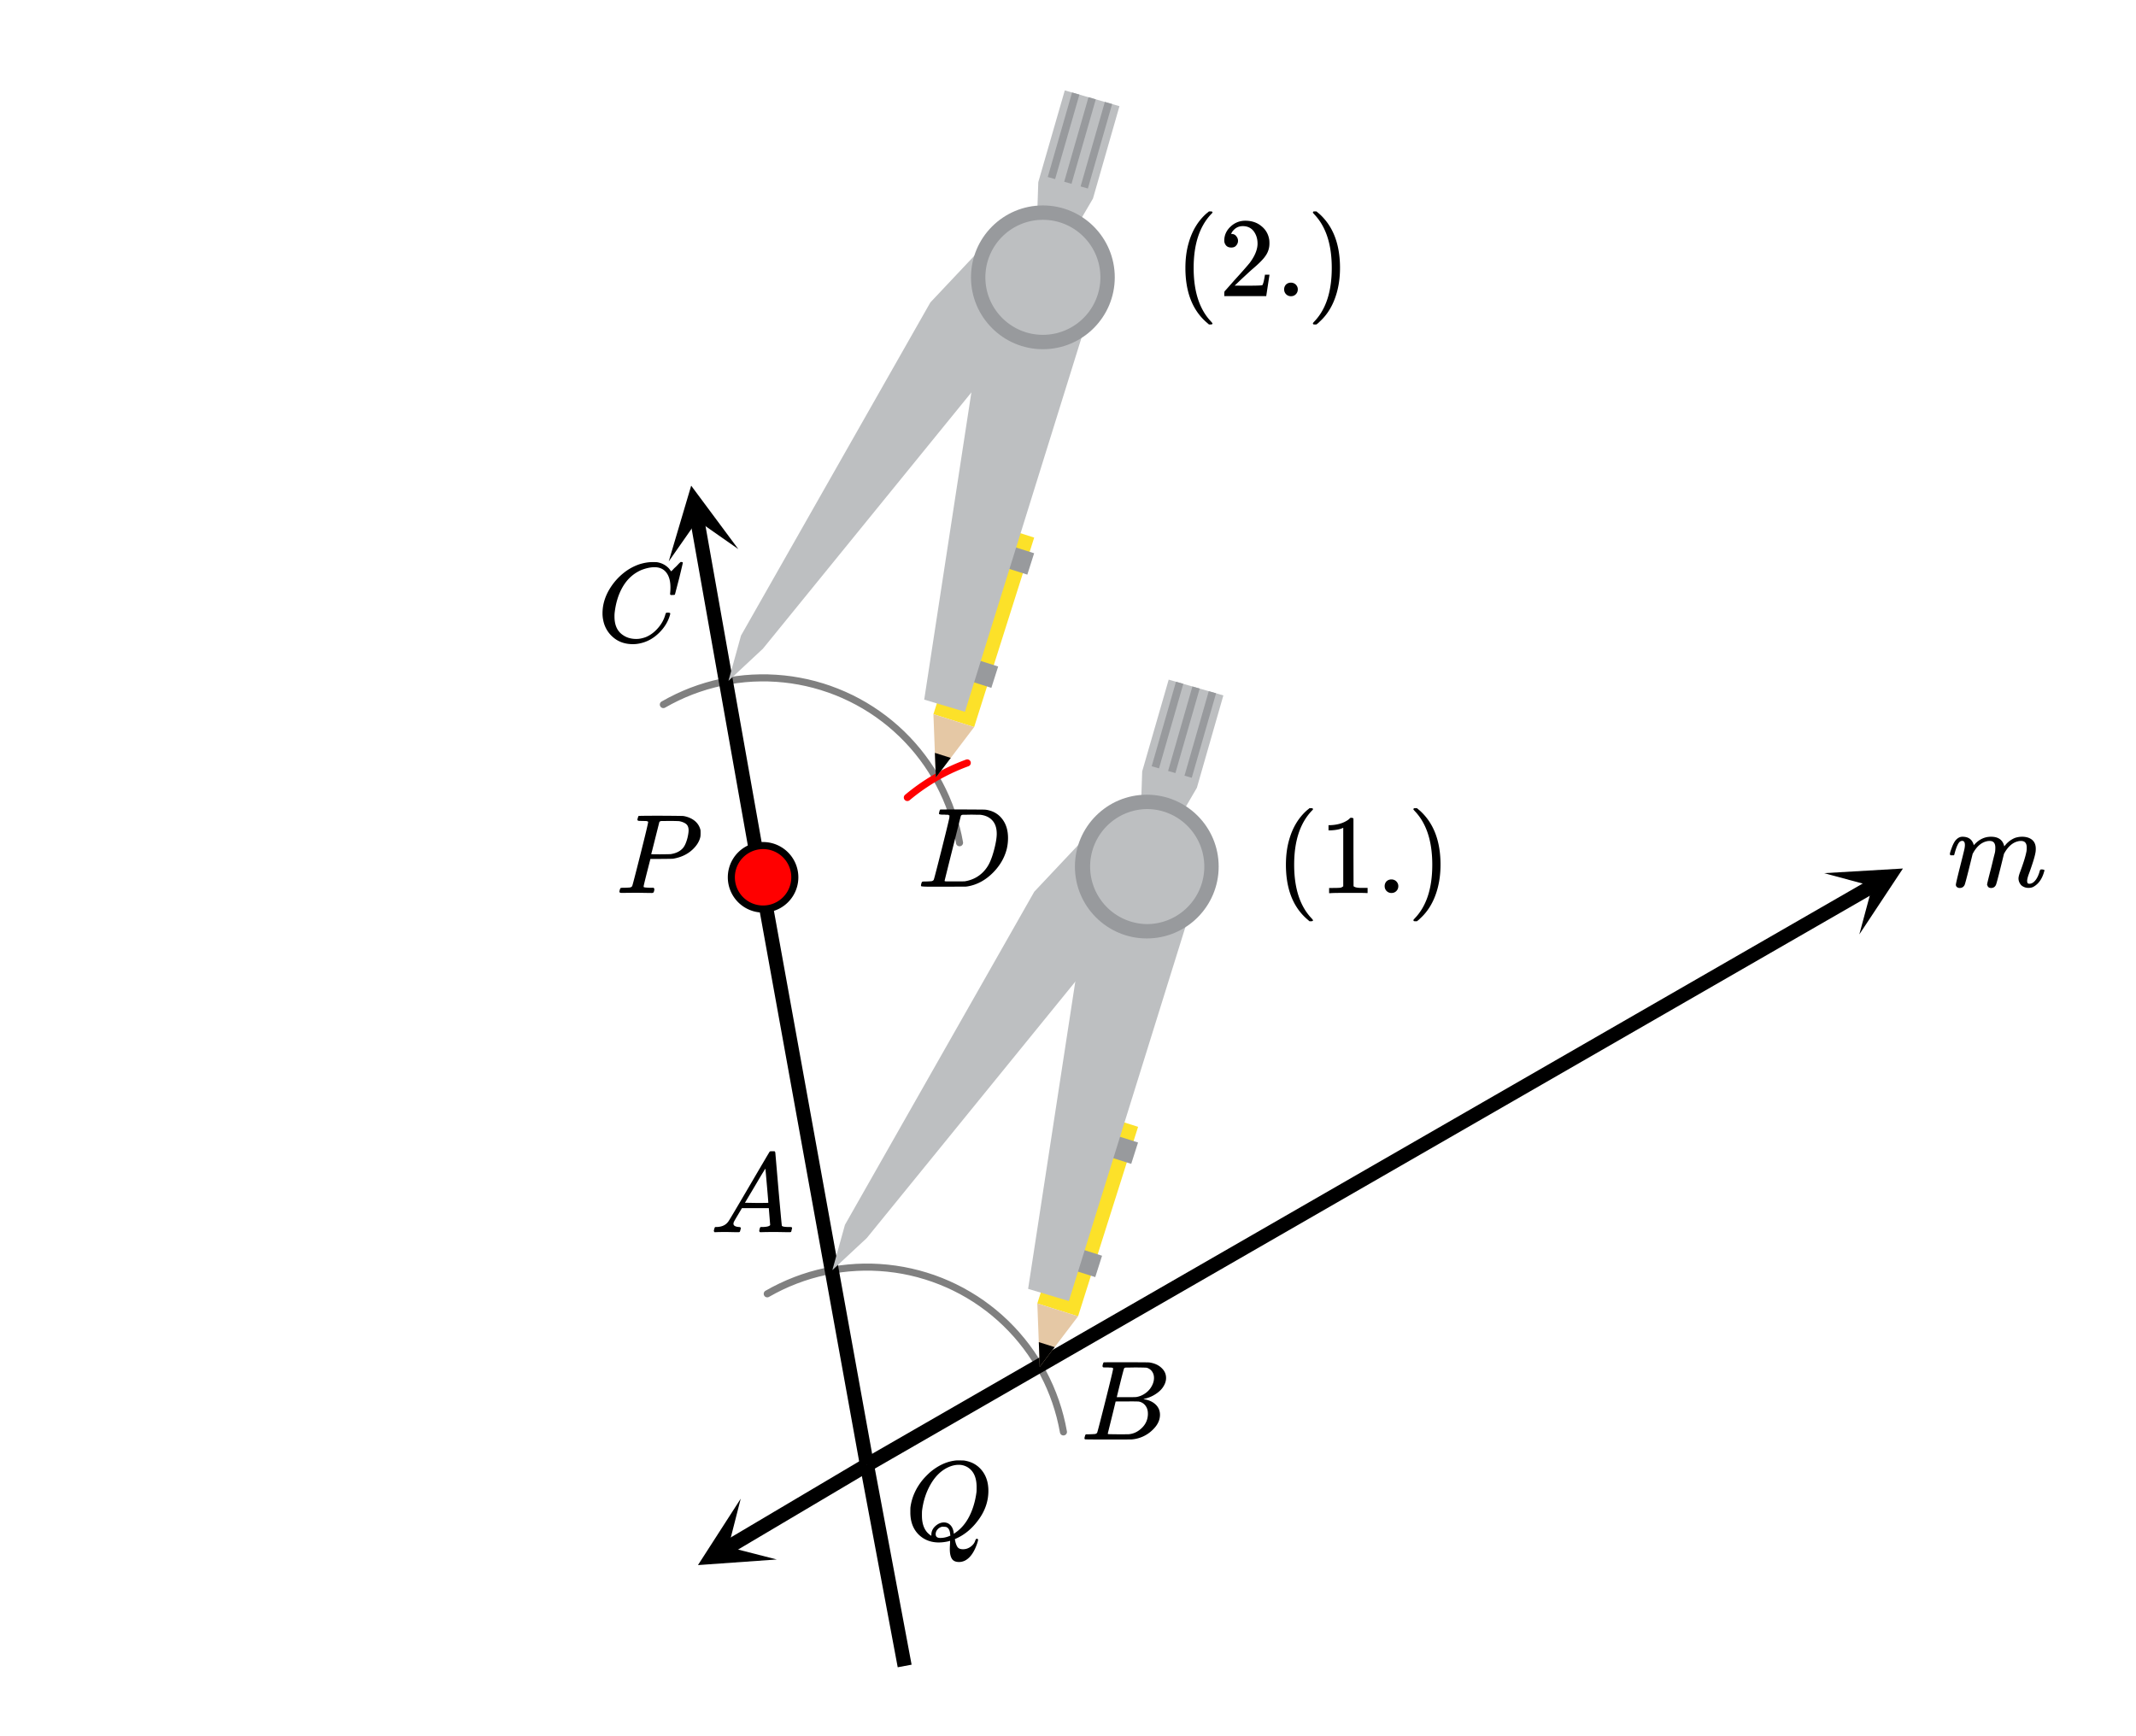 <svg xmlns="http://www.w3.org/2000/svg" width="339.5" height="276" viewBox="0 0 340 276"><defs><clipPath id="a"><path d="M290 138h13v11h-13zm0 0"/></clipPath><clipPath id="b"><path d="M305.71 142.93l-54.843 31.578-31.574-54.844 54.84-31.574zm0 0"/></clipPath><clipPath id="c"><path d="M111 238h13v11h-13zm0 0"/></clipPath><clipPath id="d"><path d="M123.645 248.047l-54.442 32.262-32.262-54.442 54.442-32.262zm0 0"/></clipPath><clipPath id="e"><path d="M106 77h12v13h-12zm0 0"/></clipPath><clipPath id="f"><path d="M106.445 89.172L95.391 26.863l62.308-11.054 11.055 62.308zm0 0"/></clipPath></defs><path fill="#fff" d="M0 0h340v276H0z"/><path d="M168.723 227.852l-.243-1.223.551-.11-.547.133-.285-1.21.547-.13-.543.149-.336-1.195.543-.153-.535.172-.383-1.183.54-.172-.532.191-.426-1.168.528-.191-.52.215-.473-1.153.52-.215-.512.235-.515-1.13.507-.234-.5.254-.562-1.109.504-.254-.492.274-.606-1.09.492-.274-.48.293-.649-1.062.48-.293-.468.312-.687-1.035.468-.312-.453.328-.73-1.008.457-.328-.442.344-.77-.977.446-.348-.43.364-.804-.95.43-.363-.415.383-.843-.918.414-.379-.399.395-.875-.883.399-.395-.383.41-.91-.847.383-.41-.368.425-.941-.812.363-.426-.347.441-.973-.777.348-.437-.332.453-1.004-.735.332-.453-.313.465-1.031-.695.312-.465-.296.476-1.055-.652.293-.48-.274.488-1.085-.61.277-.492-.258.5-1.105-.566.257-.5-.238.508-1.125-.528.234-.507-.214.52-1.149-.481.219-.52-.2.528-1.163-.438.199-.527-.18.535-1.18-.39.176-.536-.156.543-1.195-.344.156-.539-.133.543-1.207-.293.133-.547-.113.551-1.22-.25.114-.55-.09.554-1.23-.2.094-.554-.07.559-1.235-.153.07-.558-.05.558-1.239-.101.047-.563-.023.563-1.243-.055.024-.562-.004.562-1.242-.008.004-.562.02.562-1.247.043-.02-.562.044.562-1.243.09-.039-.562.063.558-1.238.14-.063-.558.086.555-1.23.187-.083-.554.106.55-1.223.239-.105-.555.129.547-1.211.285-.13-.547.15.54-1.2.331-.148-.543.168.536-1.184.378-.172-.535.192.528-1.168.425-.192-.53.211.523-1.152.468-.211-.523.23.512-1.132.515-.231-.511.254.5-1.113.558-.254-.504.273.496-1.09.598a.564.564 0 0 1-.765-.219.565.565 0 0 1 .222-.765l1.09-.602c.004-.004.012-.004.02-.008l1.11-.558c.007-.004.015-.008.019-.008h.004l1.132-.516c.004-.004.012-.004.02-.008l1.152-.468a.03.03 0 0 1 .02-.008l1.168-.426c.008 0 .015-.004.023-.004l1.184-.379c.008-.004.015-.004.02-.008h.003l1.2-.328c.003-.004.011-.004.019-.007l1.21-.282c.009-.004.017-.004.024-.004l1.22-.238c.007 0 .015 0 .023-.004l1.23-.187h.02l1.238-.141h.02l1.242-.094h.023l1.242-.043h.02a.563.563 0 1 1-.563.563c0-.297.23-.54.52-.559l.043-.004 1.246.008h.02l1.245.055c.008 0 .012 0 .02.004l1.242.101c.008 0 .012 0 .02.004l1.234.153a.05.05 0 0 1 .023.003l1.227.2c.008 0 .016.004.023.004l1.22.25c.007 0 .01 0 .019.003l1.207.297c.008 0 .015.004.023.004l1.196.344c.007.004.015.004.02.008l1.183.387c.007.003.011.007.02.007l1.163.438c.008.004.016.004.024.008l1.144.48c.008.004.016.008.02.008l1.129.527c.007.004.011.008.02.012l1.105.566c.007.004.011.008.02.012l1.081.613a.085.085 0 0 1 .02.012l1.058.652.02.012 1.031.696c.004.003.012.007.016.011l1.004.738c.007.004.011.008.02.012l.972.774a.03.03 0 0 1 .015.015l.946.809c.004.008.012.012.015.016l.91.847.016.016.875.883c.008.004.012.011.016.015l.844.918c.003.004.007.012.011.016l.805.949c.008.004.012.012.016.016l.765.98.016.016.726 1.011.012.016.688 1.04c.004.003.007.01.011.015l.649 1.062c.004.008.008.016.012.02l.605 1.09a.03.03 0 0 0 .008.015v.004l.562 1.11a.03.03 0 0 1 .008.02l.52 1.128c.004.008.004.016.007.02l.473 1.152c.004.008.008.012.008.02l.43 1.167c0 .008.004.016.007.024l.38 1.183c.003.004.003.012.007.02l.336 1.2c0 .007.004.01.004.019l.289 1.21c0 .008 0 .016.004.024l.238 1.219a.558.558 0 0 1-.441.66.558.558 0 0 1-.66-.441zm0 0" fill="gray"/><path d="M134 195l31-53M165 142l9-10M174 132l9 6M183 138l4 9M187 147l-12 5M175 152l-37 45M138 197l-6 5M132 202l2-7M182 123l4-15M186 108l9 3M195 111l-4 14M191 125l-3 5M188 130l-5 8M183 138l-1-9M187 108l1 1M188 109l-4 13M183 122l4-14M191 109l-4 14M186 123l4-14M194 110l-4 14M190 124l-1-1M189 123l3-13M172 209l-7-2M165 207l10-30M175 177l6 2M181 179l-9 30M166 217l-1-10M165 207l7 2M172 209l-6 8M166 217l-1-4M165 213l3 1M168 214l-2 3M180 185l-4-1M176 184l1-4M177 180l4 2M181 182l-1 3M174 203l-4-1M170 202l1-4M171 198l4 2M175 200l-1 3M191 140l-21 67M170 207l-6-2M164 205l10-65M174 140l9-2M183 138l8 2" fill="red"/><path d="M152.18 134.047l-.239-1.219.551-.11-.547.13-.285-1.207.547-.133-.543.152-.336-1.2.543-.148-.535.172-.383-1.183.535-.176-.527.195-.426-1.168.528-.195-.52.215-.473-1.149.52-.214-.512.234-.52-1.133.512-.234-.5.254-.562-1.11.5-.254-.488.274-.606-1.086.492-.274-.48.293-.649-1.062.48-.293-.468.309-.687-1.036.468-.308-.457.328-.726-1.008.457-.332-.446.348-.765-.98.441-.344-.426.363-.804-.95.426-.363-.415.38-.84-.915.415-.383-.399.399-.875-.883.399-.398-.383.414-.91-.848.383-.414-.368.426-.945-.809.367-.43-.347.442-.977-.774.352-.441-.332.457-1.004-.738.332-.453-.313.468-1.031-.695.312-.469-.296.48-1.06-.656.298-.476-.278.488-1.082-.613.278-.488-.258.5-1.106-.57.258-.5-.238.511-1.129-.527.238-.508-.214.516-1.149-.481.219-.52-.2.528-1.163-.434.195-.527-.176.535-1.18-.39.176-.536-.156.54-1.195-.34.156-.543-.133.546-1.21-.296.136-.547-.113.55-1.22-.246.114-.55-.094.554-1.226-.203.09-.555-.067.559-1.234-.152.066-.559-.047.563-1.238-.106.047-.558-.023.562-1.247-.059.028-.562-.004.562-1.242-.003v-.563l.02.563-1.243.039-.02-.559.043.559-1.242.09-.039-.56.063.56-1.239.14-.062-.562.086.558-1.23.188-.087-.559.11.555-1.223.234-.105-.55.125.546-1.211.285-.125-.55.148.543-1.199.332-.148-.543.168.535-1.184.379-.172-.54.192.532-1.168.422-.192-.528.211.52-1.152.469-.211-.52.23.512-1.133.516-.23-.516.25.504-1.11.558-.253-.504.273.493-1.09.601a.565.565 0 0 1-.765-.222.56.56 0 0 1 .222-.762l1.09-.602c.004-.004.012-.008.02-.011l1.11-.555a.085.085 0 0 0 .019-.012l1.132-.512c.008-.003.016-.007.02-.011h.004l1.148-.469c.008 0 .016-.004.024-.008l1.168-.422c.007-.004.015-.004.02-.008h.003l1.184-.375c.008-.003.015-.003.02-.007l1.198-.332c.008 0 .016-.004.024-.004l1.21-.282c.009-.003.016-.003.02-.007l1.223-.235c.008 0 .016-.004.023-.004l1.227-.187c.008 0 .016 0 .023-.004l1.235-.137c.008-.004.015-.004.023-.004l1.242-.09h.02l1.246-.042h.016a.563.563 0 1 1-.04 0h.044l1.246.003c.008 0 .011.004.02.004l1.241.055h.024l1.238.106h.024l1.234.152a.05.05 0 0 0 .023.004l1.227.203c.008 0 .016 0 .02.004l1.218.246a.05.05 0 0 0 .024.004l1.207.297c.008.004.015.004.023.007l1.195.344c.008 0 .012.004.02.004l1.184.39c.004.005.011.005.02.009l1.163.437a.03.03 0 0 1 .02.008l1.148.48.02.008 1.129.528c.007 0 .011.003.02.007l1.105.57c.007.005.011.008.02.012l1.081.61c.008.004.012.008.02.011l1.058.657a.085.085 0 0 0 .02.011l1.031.696c.004.004.012.008.016.011l1.004.735.02.015.972.774c.004.004.012.008.015.012l.946.812c.004.004.008.012.015.016l.91.847c.004.004.012.008.016.016l.875.883a.03.03 0 0 1 .016.015l.84.915a.069.069 0 0 1 .015.019l.805.945c.004.008.012.012.016.02l.765.98.012.016.73 1.008c.004.008.008.011.012.02l.688 1.034c.003.008.007.012.011.02l.649 1.063c.004.007.008.011.011.019l.602 1.086.012.02.562 1.109c.004.008.004.016.008.02l.52 1.132c.003.008.003.012.007.02l.473 1.152c.004.004.004.012.008.02l.43 1.168c0 .007.003.011.003.02l.383 1.183c.004.008.004.015.008.023l.332 1.195c.004.008.004.016.008.024l.285 1.21c.004.009.004.013.008.02l.238 1.223a.563.563 0 1 1-1.105.215zm0 0" fill="gray"/><path d="M154.172 121.766l-.211.078-.195-.528.199.528-.215.078-.195-.524.199.524-.211.082-.2-.527.204.523-.211.086-.203-.527.207.523-.207.086-.211-.523.215.52-.211.085-.215-.52.219.52-.211.086-.215-.52.219.52-.207.086-.22-.516.224.516-.208.09-.222-.516.226.516-.207.09-.226-.516.23.516-.207.09-.23-.512.234.511-.207.094-.234-.512.238.512-.203.094-.238-.508.242.508-.203.098-.243-.508.247.504-.207.101-.243-.508.246.504-.199.102-.25-.504.25.5-.199.105-.254-.503.258.5-.203.101-.258-.5.262.5-.2.106-.261-.5.265.496-.203.105-.261-.496.265.496-.199.106-.266-.493.27.493-.195.109-.274-.492.274.488-.196.113-.273-.492.277.488-.2.114-.276-.492.28.488-.194.113-.282-.488.285.488-.195.113-.285-.484.289.48-.195.118-.285-.485.289.485-.192.117-.293-.485.297.48-.195.118-.293-.476.297.476-.192.121-.297-.476.301.472-.191.121-.301-.472.305.472-.192.121-.304-.472.308.469-.187.125-.309-.47.313.47-.192.125-.308-.47.312.466-.187.129-.313-.47.317.466-.188.129-.316-.465.32.46-.184.13-.324-.461.328.46-.187.13-.324-.458.328.457-.184.13-.328-.458.332.457-.184.133-.332-.453.336.45-.18.136-.335-.453.336.45-.18.136-.336-.45.34.446-.18.137-.344-.446.348.446-.18.136-.343-.445.347.445-.18.137-.347-.441.351.441-.175.14-.352-.44.356.437-.18.144-.352-.437.356.433-.172.145-.36-.438.36.434-.172.145a.563.563 0 0 1-.793-.07.56.56 0 0 1 .074-.794l.172-.144.004-.004.352-.29h.004l.175-.14.004-.004.18-.14h.004l.176-.141h.004l.18-.14h.003l.18-.137c.004 0 .004 0 .004-.004l.183-.133v-.004l.184-.133h.004l.183-.133.004-.003.184-.13c0-.003.004-.003.004-.003l.183-.13c.004 0 .004 0 .004-.003l.188-.125c0-.004.004-.004.004-.004l.187-.125c0-.004 0-.004.004-.004l.188-.125.004-.004.187-.12c0-.005.004-.005.004-.005l.191-.12v-.005h.004l.188-.12c.004 0 .004 0 .004-.005l.191-.117c.004 0 .004-.004.004-.004l.191-.117c.004 0 .004-.004.004-.004l.196-.117h.004l.19-.117h.005l.195-.118h.004l.195-.113c.004 0 .004-.004.004-.004l.2-.11v-.003l.199-.11s.004 0 .004-.003l.199-.106c0-.004 0-.004.004-.004l.199-.105v-.004l.203-.106v-.003l.203-.102s0-.004.004-.004l.2-.101c.003 0 .003-.004.003-.004l.203-.102h.004l.203-.102h.004l.203-.101h.004l.203-.098h.004l.203-.097h.004l.207-.098h.004l.203-.094h.004l.207-.094h.004l.207-.09c.004 0 .004 0 .004-.003l.211-.086s0-.004.004-.004l.207-.086h.004l.21-.086v-.004h.005l.207-.082c.004 0 .004 0 .004-.004l.21-.082h.005l.21-.082h.004l.211-.082h.004l.215-.078a.562.562 0 0 1 .387 1.055zm0 0M118 101l30-53M148 48l10-10M158 38l8 6M166 44l4 9M170 53l-12 5M158 58l-37 45M121 103l-5 5M116 108l2-7M165 29l4-15M169 14l9 3M178 17l-4 14M174 31l-3 5M171 36l-5 8M166 44l-1-9M172 15l-4 13M167 28l4-13M173 15l1 1M174 16l-3 13M169 29l4-14M177 16l-4 14M173 30l-1-1M172 29l4-13M155 116l-6-3M149 113l9-30M158 83l7 2M165 85l-10 31M149 113l6 3M155 116l-6 8M151 120l-2 4M164 91l-5-1M159 90l1-3M160 87l5 1M165 88l-1 3M158 109l-4-1M154 108l1-3M155 105l4 1M159 106l-1 3M175 46l-21 67M154 113l-7-2M147 111l10-65M157 46l9-2M166 44l9 2" fill="red"/><path d="M298.688 141.781l-160.125 92.196-1.125-1.954 160.125-92.191zm0 0"/><g clip-path="url(#a)"><g clip-path="url(#b)" clip-rule="evenodd"><path d="M295.96 148.543l6.942-10.488-12.554.738 7.68 2.07zm0 0"/></g></g><path d="M138.574 233.969l-22.16 13.133-1.148-1.938 22.16-13.133zm0 0"/><g clip-path="url(#c)"><g clip-path="url(#d)" clip-rule="evenodd"><path d="M123.645 248.047l-12.547.894 6.808-10.574-1.969 7.707zm0 0"/></g></g><path d="M136.895 233.2l-17-94 2.21-.4 17 94zm0 0"/><path d="M119.89 139.195l-10.015-56.46 2.215-.391 10.02 56.46zm0 0"/><g clip-path="url(#e)"><g clip-path="url(#f)" clip-rule="evenodd"><path d="M106.445 89.172l3.575-12.063 7.503 10.098-6.52-4.559zm0 0"/></g></g><path d="M139.105 232.793l6 32-2.21.414-6-32zm0 0"/><path d="M126.516 139.453a5.051 5.051 0 1 1-10.103 0 5.051 5.051 0 0 1 10.103 0zm0 0" fill="red" stroke-width="1.125" stroke="#000"/><path d="M132.492 201.988l2.004-7.215 30.137-53.03 9.465-10.052 8.445 6.055 4.008 9.313-11.73 4.507-36.848 45.313zm0 0M182.543 137.746l-.95-8.695.216-6.457 4.218-14.606 8.703 2.512-4.218 14.707-2.688 4.602zm0 0" fill="#bdbfc1"/><path d="M183.32 121.777l3.868-13.457 1.167.336-3.867 13.457zm0 0M185.934 122.527l3.87-13.453 1.157.336-3.863 13.45zm0 0M188.543 123.277l3.863-13.449 1.164.328-3.867 13.453zm0 0" fill="#989a9d"/><path d="M181.156 179.176l-9.554 30.164-6.485-2.047 9.567-30.176zm0 0" fill="#fce129"/><path d="M171.602 209.34l-6.102 8.039-.383-10.086zm0 0" fill="#e5c8a5"/><path d="M167.875 214.246l-2.375 3.133-.145-3.93zm0 0"/><path d="M181.148 181.668l-1.082 3.402-4.12-1.304.91-3.453zm0 0M175.422 199.695l-1.082 3.403-4.121-1.305.91-3.457zm0 0" fill="#989a9d"/><path d="M182.543 137.746l8.516 2.012-20.922 67.148-6.485-1.937 10.02-65.262zm0 0" fill="#bdbfc1"/><path d="M193.984 137.746c0 6.32-5.12 11.441-11.441 11.441-6.32 0-11.441-5.12-11.441-11.44 0-6.321 5.12-11.442 11.441-11.442 6.32 0 11.441 5.12 11.441 11.441zm0 0" fill="#989a9d"/><path d="M191.695 137.746c0 5.055-4.097 9.156-9.152 9.156a9.157 9.157 0 0 1 0-18.312c5.055 0 9.152 4.101 9.152 9.156zm0 0M115.953 108.184l2-7.215 30.14-53.031 9.466-10.047 8.445 6.054 4.008 9.309-11.73 4.508-36.852 45.312zm0 0" fill="#bdbfc1"/><path d="M166.004 43.945l-.95-8.699.216-6.457 4.218-14.602 8.703 2.512-4.218 14.707-2.692 4.598zm0 0" fill="#bdbfc1"/><path d="M166.781 27.973l3.867-13.453 1.168.335-3.867 13.454zm0 0M169.395 28.727l3.867-13.457 1.16.34-3.863 13.449zm0 0M172.004 29.473l3.863-13.45 1.16.332-3.863 13.45zm0 0" fill="#989a9d"/><path d="M164.617 85.375l-9.554 30.16-6.485-2.047 9.567-30.175zm0 0" fill="#fce129"/><path d="M155.063 115.535l-6.102 8.043-.383-10.09zm0 0" fill="#e5c8a5"/><path d="M151.336 120.445l-2.375 3.133-.149-3.933zm0 0"/><path d="M164.61 87.867l-1.083 3.403-4.125-1.305.914-3.457zm0 0M158.883 105.895l-1.082 3.402-4.121-1.309.91-3.453zm0 0" fill="#989a9d"/><path d="M166.004 43.945l8.516 2.008-20.922 67.152-6.485-1.937 10.016-65.262zm0 0" fill="#bdbfc1"/><path d="M177.445 43.945c0 6.317-5.125 11.442-11.441 11.442-6.32 0-11.445-5.125-11.445-11.442 0-6.32 5.125-11.445 11.445-11.445 6.316 0 11.441 5.125 11.441 11.445zm0 0" fill="#989a9d"/><path d="M175.156 43.945a9.152 9.152 0 0 1-9.152 9.153c-5.059 0-9.156-4.098-9.156-9.153a9.154 9.154 0 0 1 9.156-9.156c5.055 0 9.152 4.098 9.152 9.156zm0 0" fill="#bdbfc1"/><path d="M151.188 246.387c0-.125.007-.34.023-.649.016-.304.023-.5.023-.586v-.078l-.265.078a6.91 6.91 0 0 1-1.516.188c-1.27 0-2.332-.406-3.187-1.219-.907-.883-1.36-2.07-1.36-3.562 0-.426.004-.696.016-.813.219-1.644.91-3.156 2.078-4.531.344-.383.707-.75 1.094-1.094 1.324-1.101 2.715-1.719 4.172-1.844h.312c.45 0 .734.008.86.016 1.175.168 2.12.684 2.828 1.547.707.867 1.062 1.96 1.062 3.281 0 1.606-.5 3.11-1.5 4.508-1 1.402-2.176 2.414-3.531 3.039l-.297.14v.094a.13.13 0 0 0 .016.055c.011.027.02.063.023.11a.443.443 0 0 0 .024.117c.113.468.253.793.421.968.168.18.438.266.813.266.45 0 .86-.14 1.234-.422.375-.281.614-.613.719-1 .074-.164.152-.25.234-.25.114 0 .184.059.203.172 0 .074-.042.246-.125.516-.488 1.46-1.156 2.398-2 2.812-.3.137-.605.203-.906.203-.55 0-.933-.176-1.148-.531-.215-.352-.32-.863-.32-1.531zm-.938-4.235c.426 0 .785.157 1.07.47.285.312.457.76.508 1.343l.234-.172c.926-.633 1.676-1.516 2.243-2.64.566-1.126.945-2.41 1.132-3.86.012-.113.016-.367.016-.766 0-1.406-.406-2.41-1.219-3.015a2.662 2.662 0 0 0-1.64-.532c-.582 0-1.172.149-1.766.438-1.082.531-1.984 1.426-2.703 2.68-.719 1.257-1.172 2.664-1.36 4.226-.011.137-.015.383-.015.735 0 1.25.328 2.195.984 2.828.282.25.453.375.516.375v-.14c0-.54.215-1.005.64-1.392.426-.382.88-.578 1.36-.578zm-.594 2.47c.551 0 1.094-.126 1.625-.376l-.031-.172c-.043-.664-.262-1.066-.656-1.203a2.826 2.826 0 0 0-.344-.031c-.043 0-.082 0-.117-.008-.035-.004-.059-.008-.07-.008a1.07 1.07 0 0 0-.235.047c-.238.074-.45.219-.625.43a1.102 1.102 0 0 0-.266.71c0 .407.239.61.72.61zm0 0M311.938 141.152a.676.676 0 0 1-.43-.14.449.449 0 0 1-.18-.375c0-.157.23-1.14.688-2.953.468-1.844.703-2.805.703-2.891.031-.176.047-.336.047-.484 0-.438-.145-.657-.438-.657a.666.666 0 0 0-.36.125c-.292.23-.581.899-.874 2a.197.197 0 0 1-.016.063.288.288 0 0 1-.023.055c-.004.007-.012.015-.024.03-.011.016-.031.024-.062.024h-.485c-.074-.07-.109-.129-.109-.172 0-.156.082-.453.25-.89.238-.696.504-1.188.797-1.469.293-.281.61-.422.953-.422.762 0 1.293.274 1.594.813.125.218.187.386.187.5 0 .023.004.03.016.03l.203-.202c.73-.758 1.578-1.14 2.547-1.14 1.156 0 1.855.491 2.094 1.468l.015.062.156-.187a3.884 3.884 0 0 1 1.547-1.156 3.54 3.54 0 0 1 1.125-.188c.668 0 1.2.164 1.594.484.395.325.594.797.594 1.422 0 .274-.02.5-.063.688-.105.605-.433 1.668-.984 3.187-.219.575-.328.996-.328 1.266.012.18.043.297.094.352.05.058.14.085.265.085.344 0 .66-.18.953-.546.293-.364.52-.852.688-1.47.043-.132.082-.21.117-.234.035-.02.133-.03.29-.03.218.03.339.077.358.14 0 .012-.027.101-.078.265-.312 1.118-.875 1.903-1.687 2.36-.219.117-.48.172-.781.172-.457 0-.848-.145-1.172-.438-.281-.332-.422-.687-.422-1.062 0-.227.082-.567.25-1.016.52-1.394.855-2.46 1-3.203.043-.176.062-.406.062-.688 0-.707-.296-1.062-.89-1.062-.219 0-.375.016-.469.047-.832.18-1.547.773-2.14 1.781l-.126.219-.593 2.406c-.395 1.574-.625 2.422-.688 2.547-.156.324-.41.484-.765.484-.293 0-.485-.117-.579-.359l-.015-.063a.186.186 0 0 1-.047-.109c0-.125.207-.984.625-2.578.094-.375.191-.77.289-1.188.098-.414.184-.75.25-1.007.066-.254.101-.399.101-.43.032-.176.047-.406.047-.688 0-.707-.293-1.062-.875-1.062-.218 0-.375.016-.468.047-.844.18-1.559.773-2.141 1.781l-.125.219-.594 2.406c-.394 1.574-.625 2.422-.687 2.547-.156.324-.418.484-.781.484zm0 0M103.172 130.637c0-.008-.008-.024-.024-.04-.015-.015-.035-.023-.054-.03a.26.26 0 0 1-.07-.032.333.333 0 0 0-.11-.031c-.047-.004-.09-.008-.125-.008h-.14c-.06 0-.11 0-.157-.008a2.047 2.047 0 0 0-.172-.008h-.18c-.3 0-.48-.007-.538-.03a.23.23 0 0 1-.133-.11.594.594 0 0 1 .031-.25c.063-.238.113-.371.148-.399.036-.023 1.2-.039 3.493-.039 2.28.012 3.5.028 3.656.047.707.125 1.3.38 1.773.758.473.383.785.875.93 1.477.012.074.016.23.016.468 0 .305-.012.5-.032.594-.144.688-.53 1.34-1.156 1.953-.824.813-1.89 1.328-3.203 1.547-.082.012-.715.024-1.89.031h-1.704l-.547 2.141c-.355 1.398-.53 2.137-.53 2.219 0 .086.015.133.046.14.082.043.41.075.984.094h.563c.074.106.11.172.11.203 0 .188-.044.367-.126.531-.062.063-.156.094-.281.094-.207 0-.574-.004-1.094-.015-.52-.008-.98-.016-1.375-.016-.386 0-.828.004-1.328.008-.5.008-.844.008-1.031.008-.156 0-.254-.032-.297-.094a.472.472 0 0 1-.031-.094c0-.02.015-.101.047-.25.05-.187.101-.297.148-.328.047-.031.184-.047.414-.047.324 0 .684-.016 1.078-.047.168-.039.281-.113.344-.219.043-.05.477-1.718 1.305-5.007.828-3.286 1.242-5.024 1.242-5.211zm6.437 1.343c0-.457-.129-.792-.39-1.007-.262-.211-.64-.368-1.14-.461a42.86 42.86 0 0 0-1.438-.032c-.2 0-.407.004-.625.008-.22.008-.395.008-.524.008h-.21c-.157.012-.266.063-.329.156-.02.075-.137.54-.351 1.391-.215.855-.422 1.684-.625 2.484a35.145 35.145 0 0 1-.32 1.235c0 .023.484.031 1.452.031 1.012-.008 1.563-.02 1.657-.031.8-.125 1.421-.414 1.859-.875.324-.32.594-.899.813-1.735.113-.5.171-.89.171-1.172zm0 0M113.75 195.95c-.082-.083-.125-.15-.125-.196 0-.047.02-.149.063-.305.042-.156.078-.25.109-.281l.062-.047h.25c.844-.031 1.457-.332 1.844-.906.074-.07 1.16-1.906 3.266-5.5 2.105-3.594 3.172-5.406 3.203-5.438.05-.113.105-.18.164-.195.059-.016.195-.023.414-.023h.297c.074.105.11.164.11.171l.5 5.829c.343 3.875.527 5.828.546 5.859.063.137.453.203 1.172.203.125 0 .215.004.273.008a.279.279 0 0 1 .133.047c.031.027.047.07.047.133 0 .023-.02.105-.062.25-.032.18-.063.289-.094.328-.031.043-.113.062-.25.062-.207 0-.563-.004-1.063-.015-.5-.008-.902-.016-1.203-.016-1.125 0-1.863.012-2.219.031h-.218a.6.6 0 0 1-.11-.156c-.011-.031.004-.14.047-.328a1.11 1.11 0 0 1 .11-.297l.062-.047h.36c.656-.02 1.042-.125 1.156-.312l-.219-2.688h-4.281l-.61 1.031c-.437.73-.66 1.121-.671 1.172a.752.752 0 0 0-.063.281c0 .293.277.465.828.516.23 0 .344.063.344.188a.78.78 0 0 1-.063.25c-.03.168-.066.273-.101.32-.035.047-.117.07-.242.07-.2 0-.52-.004-.97-.015-.448-.008-.784-.016-1.015-.016-.844 0-1.386.012-1.625.031zm8.547-4.688c0-.125-.074-1.055-.227-2.797-.152-1.738-.23-2.617-.242-2.64l-.484.78c-.2.325-.578.965-1.14 1.922l-1.626 2.735 1.86.031c1.238 0 1.859-.008 1.859-.031zm0 0M177.188 217.637a.072.072 0 0 0-.016-.04c-.012-.015-.027-.023-.055-.03a.219.219 0 0 1-.078-.032.333.333 0 0 0-.11-.031c-.046-.004-.09-.008-.124-.008h-.14c-.06 0-.106 0-.15-.008a1.822 1.822 0 0 0-.171-.008h-.188c-.281 0-.453-.003-.515-.015-.063-.008-.106-.047-.125-.11-.032-.039-.028-.148.015-.328.063-.218.114-.336.156-.359.012-.008.793-.016 2.344-.016 3.106 0 4.746.012 4.922.032.824.125 1.469.418 1.938.875.48.449.718.98.718 1.593 0 .418-.113.825-.343 1.22-.262.491-.684.929-1.266 1.312a5.213 5.213 0 0 1-1.828.78l-.172.063c.793.106 1.43.38 1.914.82.484.446.727 1 .727 1.665 0 .867-.395 1.672-1.188 2.422a5.326 5.326 0 0 1-3.297 1.5c-.082.011-1.347.015-3.797.015-2.406 0-3.625-.008-3.656-.031a.192.192 0 0 1-.078-.156c0-.082.016-.164.047-.25.05-.227.11-.352.172-.375.05-.008.14-.016.265-.016h.11c.324 0 .687-.016 1.094-.047.167-.039.277-.113.328-.219.043-.05.476-1.718 1.304-5.007.828-3.286 1.243-5.024 1.243-5.211zm6.5 1.515c0-.406-.106-.75-.313-1.039a1.558 1.558 0 0 0-.844-.586c-.082-.02-.636-.035-1.656-.047-.238 0-.492.004-.758.008-.265.008-.476.008-.633.008h-.234c-.168.012-.27.055-.313.125-.042.055-.246.813-.609 2.274-.363 1.464-.55 2.238-.562 2.32h1.453c.969 0 1.527-.008 1.672-.031a3.36 3.36 0 0 0 1.406-.586c.437-.305.777-.68 1.016-1.118.25-.445.375-.89.375-1.328zm-.97 5.672c0-.531-.144-.969-.429-1.312a1.67 1.67 0 0 0-1.07-.61 36.819 36.819 0 0 0-1.5-.015c-1.418 0-2.13.008-2.14.015 0 .024-.106.461-.313 1.313-.207.855-.418 1.7-.625 2.531l-.313 1.266c0 .054.07.082.211.086.14.007.629.015 1.461.023 1.063 0 1.637-.004 1.719-.016.781-.082 1.476-.43 2.086-1.046.61-.614.914-1.36.914-2.235zm0 0M106.719 93.293c0-1-.219-1.781-.656-2.352-.438-.566-1.063-.851-1.876-.851-.636 0-1.328.148-2.078.437-1.293.555-2.308 1.485-3.046 2.797-.657 1.168-1.067 2.54-1.235 4.11a5.12 5.12 0 0 0-.016.515c0 1.375.454 2.36 1.36 2.953.582.407 1.293.61 2.125.61.457 0 .957-.098 1.5-.297.707-.29 1.351-.766 1.93-1.43.578-.66.972-1.383 1.18-2.164.05-.156.093-.242.124-.266.031-.02.125-.03.281-.03.25 0 .376.046.376.14 0 .023-.012.086-.032.187-.293 1.063-.87 2.024-1.734 2.875-.863.856-1.84 1.407-2.922 1.657a5.074 5.074 0 0 1-1.25.156c-1.238 0-2.277-.352-3.117-1.063a4.682 4.682 0 0 1-1.602-2.687 5.16 5.16 0 0 1-.125-1.172c0-1.445.45-2.848 1.344-4.203a9.67 9.67 0 0 1 2-2.195 8.192 8.192 0 0 1 2.625-1.43c.707-.207 1.36-.313 1.953-.313.426 0 .676.008.75.016.719.117 1.324.418 1.813.906.03.024.082.078.156.172.074.094.137.18.187.25.051.074.082.11.094.11.043 0 .203-.157.484-.47a6.756 6.756 0 0 0 .563-.546c.094-.102.152-.164.172-.188l.281-.265h.11c.167 0 .25.043.25.125 0 .043-.192.867-.579 2.468a397.947 397.947 0 0 0-.656 2.516c-.02.063-.05.102-.086.117-.035.016-.144.024-.32.024h-.297a.62.62 0 0 1-.086-.117 2.807 2.807 0 0 1 .023-.32c.02-.24.032-.5.032-.782zm0 0M151.172 129.637c0-.008-.008-.024-.024-.04-.015-.015-.035-.023-.054-.03a.26.26 0 0 1-.07-.032.333.333 0 0 0-.11-.031c-.047-.004-.09-.008-.125-.008h-.14c-.06 0-.11 0-.157-.008a2.047 2.047 0 0 0-.172-.008h-.18c-.406 0-.628-.039-.671-.125-.012-.039.004-.144.047-.312.05-.227.105-.352.156-.375.02-.008 1.215-.016 3.578-.016 2.012.012 3.137.02 3.375.024.238.008.48.039.719.101.949.22 1.703.72 2.265 1.5.563.782.844 1.75.844 2.907 0 .605-.066 1.195-.203 1.765-.344 1.356-1.047 2.586-2.11 3.688-1.218 1.25-2.597 2.008-4.14 2.265l-.25.032-3.5.015h-2c-1.074 0-1.613-.031-1.625-.094v-.015a.472.472 0 0 1-.031-.094c0-.02.015-.101.047-.25.05-.187.101-.297.148-.328.047-.031.184-.047.414-.047.324 0 .684-.016 1.078-.047.168-.039.281-.113.344-.219.043-.05.477-1.718 1.305-5.007.828-3.286 1.242-5.024 1.242-5.211zm7.484 2.875c0-.895-.234-1.602-.703-2.117-.469-.516-1.121-.813-1.953-.899h-.258c-.14 0-.316 0-.531-.008-.215-.004-.41-.008-.586-.008s-.371.004-.586.008c-.215.008-.39.008-.531.008h-.227c-.156.012-.265.063-.328.156-.02.055-.457 1.786-1.312 5.196-.856 3.414-1.282 5.132-1.282 5.164 0 .054.067.082.203.086.137.007.594.007 1.375.007.981 0 1.528-.003 1.641-.015 1.145-.188 2.11-.672 2.89-1.453a5.44 5.44 0 0 0 1.055-1.508c.278-.578.536-1.34.774-2.29.238-.944.36-1.722.36-2.327zm0 0M209 146.293c0-.047-.078-.125-.203-.281-1.875-1.953-2.797-4.813-2.797-8.563 0-3.75.922-6.594 2.797-8.578.125-.125.203-.203.203-.266 0-.03-.016-.062-.063-.109-.03-.031-.125-.047-.265-.047h-.234c-.032.031-.11.11-.22.188-.109.093-.218.172-.28.234-1.266 1.156-2.188 2.688-2.72 4.563-.359 1.218-.53 2.562-.53 4.015 0 3.75 1.078 6.61 3.25 8.563l.5.437h.234c.219 0 .328-.047.328-.156zm0 0M217.484 141.965h.203v-.828h-1.062c-.61 0-.984-.094-1.172-.266l-.016-5.406v-5.375a.49.49 0 0 0-.328-.11c-.109 0-.172.016-.218.047-.141.172-.328.313-.547.438-.672.406-1.516.64-2.531.687h-.344v.828h.344c.687-.03 1.328-.125 1.859-.343a.394.394 0 0 1 .14-.063v9.313c-.171.125-.312.203-.421.218-.203.032-.657.047-1.36.047h-.469v.828h.22c.218-.03 1.155-.046 2.827-.046 1.703 0 2.672 0 2.875.03zm0 0M220.406 140.871a1.063 1.063 0 0 0 1.094 1.078c.297 0 .547-.094.766-.312.203-.203.312-.469.312-.782 0-.296-.11-.53-.312-.75a1.098 1.098 0 0 0-.782-.312 1.1 1.1 0 0 0-.78.297 1.085 1.085 0 0 0-.298.781zm0 0M225.078 128.465c-.062.031-.094.11-.094.203 0 .016.078.078.203.234 1.86 1.938 2.797 4.782 2.797 8.547 0 3.781-.937 6.625-2.797 8.547-.125.14-.203.234-.203.234 0 .11.032.172.063.188.031.031.14.031.281.031h.219a2.13 2.13 0 0 1 .219-.172c.109-.093.203-.187.28-.265 1.267-1.14 2.173-2.657 2.72-4.563.343-1.187.53-2.531.53-4 0-3.75-1.077-6.594-3.25-8.578l-.5-.422h-.39zm0 0M193 51.293c0-.047-.078-.125-.203-.281-1.875-1.953-2.797-4.813-2.797-8.563 0-3.75.922-6.594 2.797-8.578.125-.125.203-.203.203-.266 0-.03-.016-.062-.063-.109-.03-.031-.125-.047-.265-.047h-.234c-.032.031-.11.11-.22.188-.109.093-.218.172-.28.234-1.266 1.156-2.188 2.688-2.72 4.563-.359 1.218-.53 2.562-.53 4.015 0 3.75 1.078 6.61 3.25 8.563l.5.437h.234c.219 0 .328-.047.328-.156zm0 0M195.984 39.2c.328 0 .578-.079.766-.298.203-.218.313-.468.313-.78 0-.282-.11-.532-.297-.75-.172-.22-.422-.329-.72-.329-.062 0-.077 0-.077-.016 0 0 .015-.03.047-.109.03-.063.078-.14.109-.203.438-.61.984-.922 1.688-.922.75 0 1.312.266 1.734.797.406.547.625 1.187.625 1.984 0 .922-.406 1.922-1.203 3.016-.375.469-1.219 1.437-2.531 2.875-1 1.14-1.5 1.703-1.516 1.703a1.49 1.49 0 0 0-.047.422v.344h6.688v-.063l.5-3.281v-.063h-.72v.063c-.109.672-.202 1.094-.25 1.219-.077.25-.124.375-.171.375-.11.078-1.125.093-3.016.093l-1.375-.015 1.063-1.016c.781-.719 1.375-1.281 1.812-1.656 1.016-.86 1.703-1.563 2.031-2.063a3.309 3.309 0 0 0 .625-1.968c0-.188 0-.375-.03-.594-.141-.906-.563-1.625-1.25-2.172-.673-.563-1.532-.86-2.563-.86-.906 0-1.703.329-2.344.938-.656.61-1 1.36-1 2.219 0 .328.11.578.297.797.203.218.469.312.812.312zm0 0M204.406 45.871a1.063 1.063 0 0 0 1.094 1.078c.297 0 .547-.094.766-.312.203-.203.312-.469.312-.782 0-.296-.11-.53-.312-.75a1.098 1.098 0 0 0-.782-.312 1.1 1.1 0 0 0-.78.297 1.085 1.085 0 0 0-.298.781zm0 0M209.078 33.465c-.062.031-.094.11-.094.203 0 .016.078.078.203.234 1.86 1.938 2.797 4.782 2.797 8.547 0 3.781-.937 6.625-2.797 8.547-.125.14-.203.234-.203.234 0 .11.032.172.063.188.031.031.14.031.281.031h.219a2.13 2.13 0 0 1 .219-.172c.109-.093.203-.187.28-.265 1.267-1.14 2.173-2.657 2.72-4.563.343-1.187.53-2.531.53-4 0-3.75-1.077-6.594-3.25-8.578l-.5-.422h-.39zm0 0"/></svg>